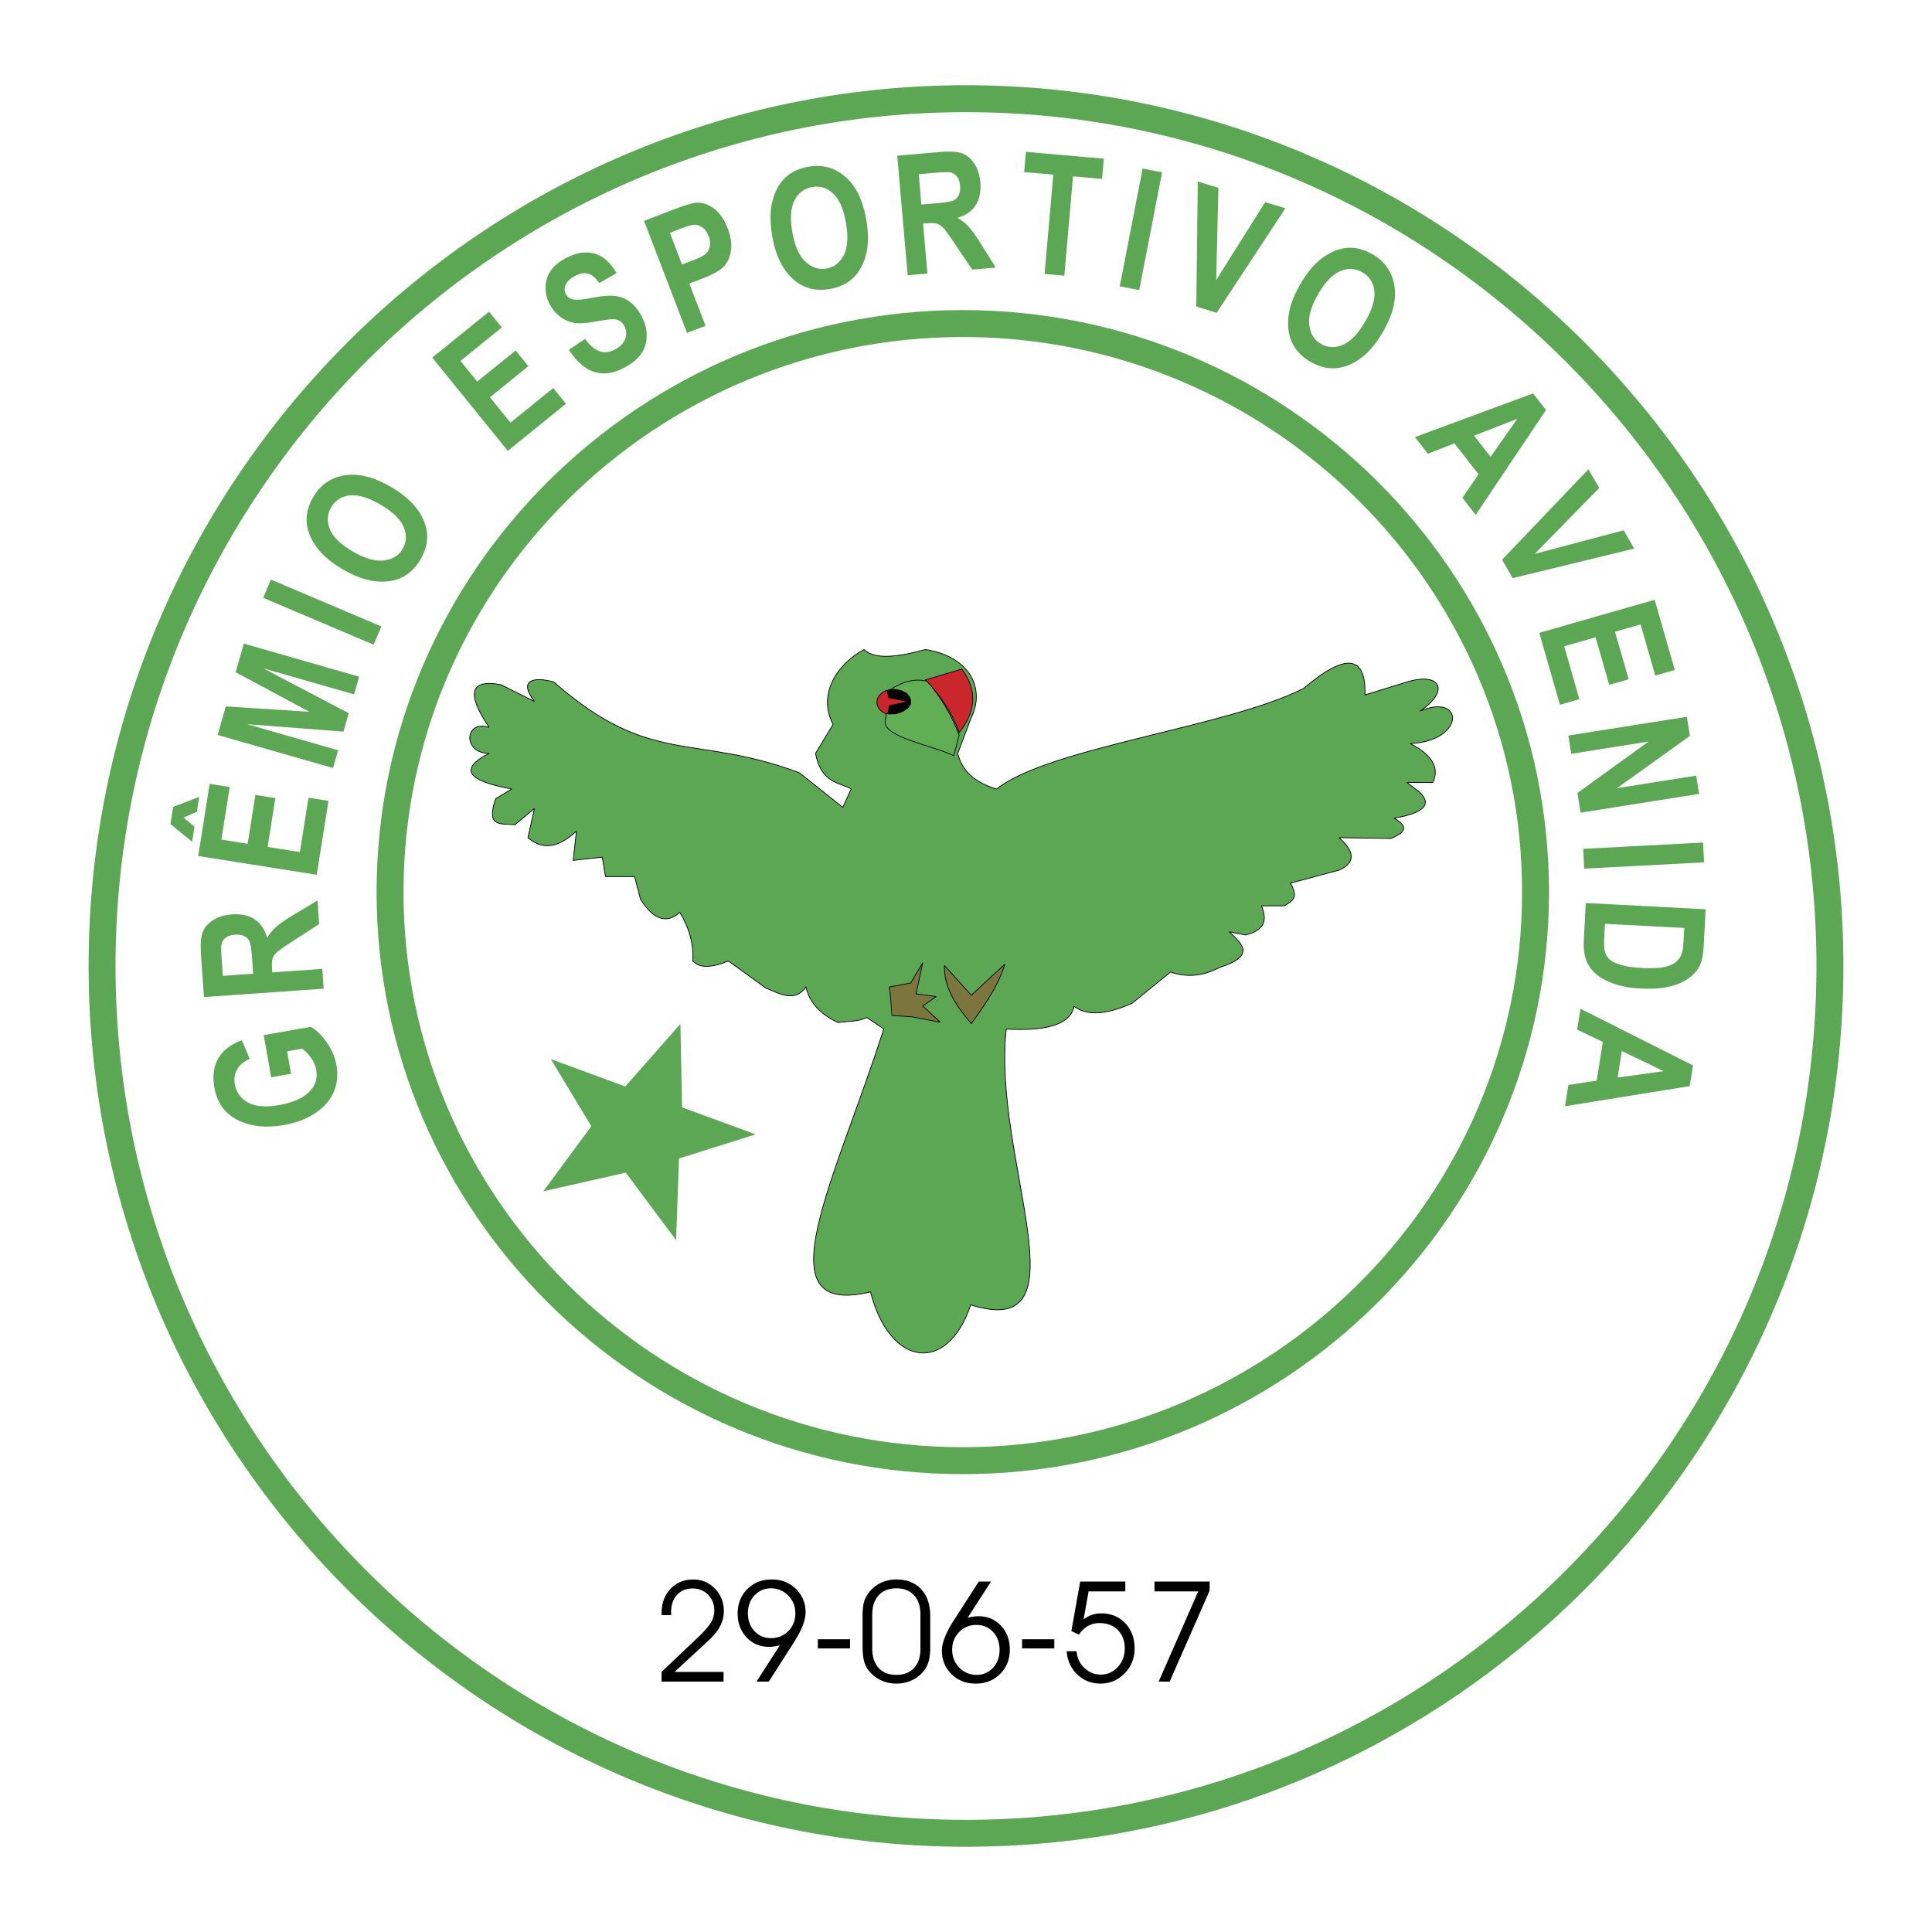 <svg xmlns="http://www.w3.org/2000/svg" width="2500" height="2500" viewBox="0 0 192.756 192.756"><path fill-rule="evenodd" clip-rule="evenodd" fill="#fff" d="M0 0h192.756v192.756H0V0z"/><path d="M96.378 8.504c24.106 0 45.991 9.871 61.851 25.792 15.855 15.918 25.688 37.885 25.688 62.081v.002c0 24.195-9.832 46.162-25.689 62.082s-37.742 25.791-61.847 25.791h-.001c-24.105 0-45.99-9.871-61.85-25.791-15.859-15.92-25.69-37.887-25.69-62.081v-.003c0-24.195 9.831-46.162 25.688-62.082 15.86-15.92 37.744-25.791 61.848-25.791h.002zm0 2.686h-.002c-23.368.001-44.58 9.566-59.949 24.994-15.371 15.432-24.9 36.73-24.901 60.193v.003c0 23.462 9.53 44.761 24.901 60.192 15.369 15.428 36.581 24.994 59.95 24.994h.001c23.369 0 44.58-9.566 59.949-24.994 15.371-15.432 24.9-36.73 24.902-60.193v-.002c-.002-23.463-9.531-44.761-24.902-60.192-15.368-15.429-36.579-24.995-59.949-24.995z" fill="#5ba753"/><path d="M96.059 30.938c16.101 0 30.722 6.521 41.318 17.04 10.598 10.52 17.168 25.037 17.168 41.027v.001c0 15.991-6.57 30.508-17.168 41.028-10.596 10.52-25.215 17.041-41.317 17.041h-.002c-16.102 0-30.722-6.521-41.318-17.041-10.598-10.52-17.167-25.037-17.168-41.027v-.001c0-15.991 6.57-30.509 17.168-41.029 10.596-10.518 25.216-17.04 41.317-17.04h.002v.001zm0 2.686h-.002c-15.371 0-29.322 6.22-39.429 16.253-10.105 10.032-16.37 23.877-16.37 39.129v.001c0 15.251 6.265 29.097 16.37 39.128 10.107 10.033 24.059 16.252 39.43 16.252h.002c15.372 0 29.323-6.219 39.428-16.252 10.105-10.031 16.371-23.877 16.371-39.129v-.001c0-15.252-6.266-29.097-16.371-39.128-10.105-10.033-24.058-16.253-39.429-16.253z" fill="#5ba753"/><path fill-rule="evenodd" clip-rule="evenodd" fill="#5ba753" d="M58.995 112.365l-4.039-6.697 7.429 2.728 5.5-6.234.163 8.317 7.342 2.697-7.646 2.408-.291 8.145-5.018-6.735-8.234 1.865 4.794-6.494z"/><path d="M84.084 80.553L79.757 77.1c-10.589-3.965-14.812-.551-24.505-9.063-1.899-.522-3.62-.28-1.935 1.942l-3.355-1.672c-3.076-.56-3.461.862-1.159 4.262-2.511-.802-2.645 2.627 0 2.59-3.013 1.548-2.26 2.734 2.257 3.561l-1.612.971c-1.013 2.934.573 2.446 1.935 2.59l1.935-1.619-.645 2.913c1.613 1.404 3.225.828 4.836-.647l-.322 2.914 2.902-.324.322 1.942h2.902l.592 2.266c1.308 2.051 2.615 2.483 3.922 1.295.969 1.618 1.398 3.236 1.29 4.855.645.72 1.827.72 3.547 0l3.735 2.698c1.425.596 2.94 1.463 4.004-.107.357 1.547 1.433 2.732 3.224 3.561.949-.172 2.034-.072 2.849-.512l1.697 1.146c-4.791 15.025-12.315 28.9-1.322 26.232 1.898 7.453 7.65 8.289 9.996 1.295 11.807 3.725 2.096-14.627 3.547-27.516 3.67.191 6.33-.295 6.771-2.266 1.148.838 2.859 1 5.803-.322l3.816-3.104c1.631.566 3.26.414 4.891-.458 3.688-1.188 2.219-2.375.967-3.561l1.613.324c2.375-.566 1.971-1.942 1.611-2.913h2.258c1.424-.755 1.102-1.241.645-2.266l4.836-1.295c1.613-.72 1.613-1.798 0-3.237l5.16.082c1.115-.473 2.074-1.058.322-2.024 2.992-.512 3.834-1.385 2.525-2.618l-1.236-.943h2.58c.682-1.474-.07-2.769-2.258-3.884 5.568-.269 5.352-5.128.969-3.237 3.068-2.053 2.012-3.925-1.291-2.913l-4.191 1.294c.109-3.996-1.932-4.211-6.127-.646-7.654 3.885-25.396 5.88-30.631 10.034-2.188-.646-3.478-1.833-3.871-3.561L96.9 71.6c1.302-2.582.226-6.018-4.568-6.799-2.827.787-5.093 1.013-6.126 0-2.76 1.499-4.645 4.53-3.09 7.473l-1.747 2.886c.555 3.078 2.544 2.915 3.547 3.561l-.832 1.832z" fill-rule="evenodd" clip-rule="evenodd" fill="#5ba753" stroke="#000" stroke-width=".073" stroke-miterlimit="2.613"/><path d="M94.216 96.318c0 2.115.896 3.691 2.689 5.807 1.725-2.363 2.711-3.939 3.362-5.941l-3.362 3.105-2.689-2.971zM88.703 98.479l2.151-.404 1.21-2.025-.672 3.105 2.018.27-1.345.945 1.749 1.621-2.824-.541-2.018-.135c-.001-.001-.136-2.7-.269-2.836z" fill-rule="evenodd" clip-rule="evenodd" fill="#7c753e" stroke="#000" stroke-width=".073" stroke-miterlimit="2.613"/><path d="M95.965 66.751l-3.631 1.08c1.659 1.755 2.779 3.51 3.362 5.266 1.525-1.958 1.972-4.028.269-6.346z" fill-rule="evenodd" clip-rule="evenodd" fill="#cc262d" stroke="#000" stroke-width=".073" stroke-miterlimit="2.613"/><path d="M89.106 68.777c.889 0 1.614.576 1.614 1.283 0 .706-.725 1.282-1.614 1.282s-1.614-.576-1.614-1.282c0-.707.725-1.283 1.614-1.283z" fill-rule="evenodd" clip-rule="evenodd" fill="#cc262d" stroke="#000" stroke-width=".072" stroke-miterlimit="2.613"/><path d="M92.468 67.966c-1.21-.315-2.438.067-3.649.832 3.628.564 1.757 2.705-.386 2.409l-.134.81c0 1.575 4.707 2.34 6.859 3.375l.538-2.025c-.673-1.846-1.838-3.916-3.228-5.401z" fill-rule="evenodd" clip-rule="evenodd" fill="#60af54" stroke="#000" stroke-width=".073" stroke-miterlimit="2.613"/><path fill-rule="evenodd" clip-rule="evenodd" stroke="#000" stroke-width=".073" stroke-miterlimit="2.613" d="M88.527 68.954l.139.66 1.992.383-1.923.4-.156.765.727.07.728-.261.467-.313.365-.47-.105-.626-.329-.4-.554-.278-.71-.122-.641.192z"/><path d="M29.042 107.131l-1.988.35-.741-4.205 4.697-.828c.574.334 1.108.859 1.605 1.574.497.713.812 1.461.951 2.246.167.953.083 1.836-.258 2.646-.341.812-.941 1.518-1.802 2.107s-1.921.998-3.187 1.221c-1.299.229-2.446.209-3.445-.061-.998-.268-1.786-.707-2.363-1.314-.577-.609-.951-1.396-1.12-2.354-.203-1.152-.072-2.131.393-2.928.465-.799 1.246-1.395 2.35-1.793l.782 1.852c-.582.25-.999.598-1.251 1.041-.253.441-.334.932-.239 1.469.146.83.589 1.447 1.325 1.848.736.402 1.767.482 3.093.25 1.419-.25 2.452-.719 3.092-1.406.555-.59.759-1.295.616-2.107a3.035 3.035 0 0 0-.479-1.141 3.858 3.858 0 0 0-.93-.969l-1.496.264.395 2.238zm3.251-8.49l-11.944.834-.292-4.163c-.074-1.065-.019-1.834.164-2.306.182-.471.528-.872 1.036-1.201.511-.332 1.135-.521 1.872-.572.935-.065 1.704.104 2.305.512.602.411 1.005 1.022 1.207 1.836a4.97 4.97 0 0 1 .925-1.119c.342-.303.964-.727 1.865-1.271l2.247-1.35.165 2.353-2.5 1.617c-.901.58-1.466.971-1.689 1.174-.224.2-.371.409-.448.621-.075.212-.096.546-.064 1.002l.028.409 4.987-.35.136 1.974zm-7.032-1.491l-.103-1.468c-.062-.896-.142-1.463-.237-1.702a1.087 1.087 0 0 0-.517-.562c-.25-.134-.575-.189-.97-.162-.381.027-.681.126-.901.292a1.165 1.165 0 0 0-.433.653c-.048.188-.038.727.023 1.611l.108 1.548 3.03-.21zm6.343-9.874l-11.826-1.873 1.14-7.197 2.002.317-.831 5.245 2.621.415.771-4.873 1.991.315-.771 4.874 3.219.51.858-5.421 1.993.316-1.167 7.372zm-12.437-3.293l-2.159-1.765.272-1.718 2.596-.994-.236 1.492-1.322.575 1.088.901-.239 1.509zm14.057-7.356l-11.51-3.3.817-2.848 8.342.539-7.365-3.948.819-2.857 11.51 3.301-.506 1.766-9.06-2.598 8.522 4.474-.527 1.838-9.593-.738 9.06 2.599-.509 1.772zm4.055-12.306l-11.021-4.678.772-1.82 11.021 4.679-.772 1.819zm-2.987-7.466c-1.236-.714-2.148-1.481-2.735-2.311-.589-.825-.909-1.648-.96-2.463-.051-.814.166-1.642.651-2.482.703-1.217 1.738-1.939 3.11-2.17 1.372-.229 2.916.151 4.632 1.143 1.733 1 2.856 2.189 3.363 3.563.453 1.211.325 2.425-.38 3.646-.711 1.231-1.699 1.955-2.962 2.176-1.444.249-3.018-.12-4.719-1.102zm.95-1.808c1.192.688 2.217.977 3.074.87.858-.109 1.48-.497 1.868-1.168.389-.674.414-1.403.079-2.189-.335-.785-1.116-1.529-2.342-2.237-1.202-.694-2.215-.992-3.041-.893-.823.098-1.437.497-1.839 1.194-.402.698-.441 1.435-.115 2.207.327.775 1.099 1.514 2.316 2.216zm15.422-10.063l-7.535-9.305 5.663-4.586 1.276 1.575-4.127 3.342 1.67 2.062 3.834-3.105 1.269 1.566-3.835 3.105 2.051 2.532 4.265-3.454 1.271 1.568-5.802 4.7zm6.095-10.089l1.619-1.084c.889 1.264 1.872 1.624 2.95 1.074.531-.271.881-.624 1.043-1.06a1.499 1.499 0 0 0-.068-1.27 1.286 1.286 0 0 0-.474-.538 1.319 1.319 0 0 0-.703-.17c-.275.002-.894.089-1.865.258-.869.155-1.545.19-2.03.099a3.15 3.15 0 0 1-1.37-.625 3.62 3.62 0 0 1-1.022-1.244 3.525 3.525 0 0 1-.406-1.773c.028-.6.214-1.139.557-1.614.347-.474.86-.886 1.545-1.235 1.028-.524 1.972-.655 2.833-.389.862.261 1.575.905 2.137 1.927l-1.718.994c-.372-.533-.742-.848-1.117-.945-.371-.096-.796-.023-1.271.219-.474.242-.792.528-.946.857-.157.331-.161.642-.009.94.147.29.389.474.723.554.336.083.983.025 1.941-.163 1.021-.194 1.8-.25 2.339-.168.539.082 1.03.295 1.466.635.438.344.819.834 1.146 1.475.472.927.583 1.85.335 2.771-.25.921-.98 1.691-2.193 2.309-2.142 1.093-3.958.482-5.442-1.834zm11.79-1.678l-4.291-11.178 2.974-1.142c1.109-.426 1.854-.648 2.235-.673.609-.037 1.199.161 1.769.587.571.429 1.026 1.087 1.368 1.978.311.809.417 1.545.323 2.208s-.331 1.193-.704 1.59c-.371.396-1.116.811-2.235 1.24l-1.212.466 1.618 4.216-1.845.708zm-1.719-9.994l1.216 3.17L69.07 26c.687-.263 1.135-.489 1.345-.68.208-.19.344-.443.403-.754.062-.314.022-.651-.119-1.018-.142-.37-.343-.654-.602-.844-.262-.192-.527-.285-.801-.281-.272.006-.793.158-1.566.455l-.9.345zm10.231.408c-.248-1.405-.246-2.598.011-3.58.254-.981.678-1.756 1.27-2.319.591-.562 1.365-.928 2.32-1.097 1.383-.244 2.602.085 3.661.988 1.057.903 1.759 2.331 2.103 4.283.348 1.971.159 3.595-.568 4.867-.636 1.125-1.648 1.808-3.037 2.053-1.4.247-2.59-.044-3.57-.871-1.119-.946-1.849-2.388-2.19-4.324zm1.996-.434c.239 1.356.676 2.327 1.309 2.914.636.587 1.333.815 2.096.681.766-.135 1.34-.584 1.727-1.346s.455-1.838.208-3.233c-.241-1.367-.664-2.334-1.271-2.904-.604-.567-1.304-.78-2.097-.641s-1.383.584-1.764 1.33c-.383.751-.453 1.815-.208 3.199zm11.504 4.267l-1.043-11.928 4.157-.363c1.063-.093 1.834-.051 2.309.123.474.174.881.514 1.218 1.015.342.505.541 1.125.605 1.861.082.934-.074 1.706-.473 2.313-.399.609-1.004 1.022-1.813 1.239.448.268.827.568 1.134.905.31.337.744.951 1.302 1.842l1.391 2.224-2.35.206-1.66-2.471c-.596-.891-.997-1.449-1.204-1.669a1.586 1.586 0 0 0-.628-.438c-.214-.071-.548-.086-1.003-.046l-.409.036.436 4.979-1.969.172zm1.366-7.056l1.466-.128c.894-.078 1.46-.167 1.698-.266.237-.099.421-.275.553-.527.129-.252.179-.578.144-.973-.033-.38-.138-.679-.308-.896a1.161 1.161 0 0 0-.66-.42c-.189-.045-.728-.026-1.61.051l-1.547.135.264 3.024zm12.292 6.922l.867-9.908-2.906-.254.178-2.02 7.77.68-.176 2.019-2.898-.254-.865 9.909-1.97-.172zm7.5 1.237l2.283-11.753 1.941.377-2.285 11.753-1.939-.377zm7.636 2.016l.148-12.474 2.057.628-.219 9.201 4.887-7.773 2.016.616-6.857 10.424-2.032-.622zm10.336-2.162c.713-1.236 1.48-2.148 2.309-2.735.826-.588 1.648-.909 2.463-.96.816-.051 1.643.166 2.482.651 1.217.703 1.939 1.737 2.17 3.11.23 1.371-.15 2.916-1.141 4.632-1.002 1.733-2.189 2.856-3.564 3.363-1.211.453-2.426.325-3.646-.38-1.232-.71-1.955-1.698-2.176-2.962-.248-1.443.121-3.017 1.103-4.719zm1.807.95c-.688 1.193-.977 2.217-.869 3.074.109.858.496 1.481 1.168 1.869.672.389 1.402.414 2.188.079.785-.335 1.529-1.116 2.238-2.342.693-1.203.992-2.215.893-3.042-.098-.823-.498-1.436-1.195-1.839-.697-.402-1.434-.441-2.205-.115-.777.328-1.515 1.099-2.218 2.316zM147.23 51.37l-1.326-1.698 1.613-2.352-2.412-3.088-2.641 1.038-1.299-1.661 11.789-4.359 1.291 1.654-7.015 10.466zm1.487-5.791l2.67-3.799-4.32 1.688 1.65 2.111zm1.146 10.264l8.617-9.022 1.074 1.862-6.434 6.58 8.875-2.353 1.053 1.825-12.123 2.947-1.062-1.839zm3.713 7.296l11.51-3.3 2.008 7.005-1.947.559-1.465-5.105-2.551.731 1.359 4.743-1.936.556-1.361-4.743-3.133.898 1.514 5.276-1.939.556-2.059-7.176zm2.899 10.246l11.824-1.873.303 1.905-7.27 5.219 7.898-1.251.287 1.823-11.824 1.873-.312-1.968 7.094-5.126-7.713 1.221-.287-1.823zm1.48 11.304l11.957-.626.104 1.974-11.957.627-.104-1.975zm12.215 6.029l-.189 3.611c-.049.914-.188 1.598-.416 2.052-.227.455-.594.865-1.1 1.23-.502.367-1.146.641-1.93.826-.787.182-1.75.242-2.896.182-1.035-.055-1.926-.217-2.68-.492-.75-.273-1.338-.604-1.768-.986a3.422 3.422 0 0 1-.938-1.352c-.197-.521-.279-1.179-.236-1.98l.195-3.716 11.958.625zm-2.129 1.865l-7.916-.415-.078 1.487c-.033.634 0 1.1.105 1.39.105.293.273.536.506.73.232.197.605.367 1.123.514.514.146 1.199.242 2.055.287.885.045 1.586.021 2.105-.074.516-.096.93-.264 1.234-.508.309-.244.518-.545.629-.911.088-.274.148-.807.189-1.601l.048-.899zm-11.9 17.79l.338-2.129 2.822-.422.613-3.871-2.562-1.225.33-2.082 11.229 5.648-.328 2.072-12.442 2.009zm5.25-2.863l4.6-.639-4.18-2.008-.42 2.647z" fill-rule="evenodd" clip-rule="evenodd" fill="#5ba753"/><path d="M72.192 167.773h-6.188v-.967l3.537-3.355c.699-.662 1.16-1.186 1.387-1.57.227-.383.339-.781.339-1.193 0-.623-.204-1.148-.613-1.572-.409-.422-.929-.633-1.56-.633-.648 0-1.167.215-1.556.648-.389.432-.583 1.006-.583 1.723 0 .035.002.084.007.143.004.062.007.105.007.139h-.966v-.15c0-1.006.294-1.824.887-2.455.592-.629 1.354-.945 2.286-.945.847 0 1.564.305 2.156.914.592.611.887 1.365.887 2.258a3.12 3.12 0 0 1-.374 1.484c-.248.473-.641.961-1.182 1.463l-3.363 3.104h4.891v.964h.001zm4.744-4.335c.683 0 1.259-.24 1.722-.715.463-.475.695-1.059.695-1.754 0-.701-.236-1.295-.708-1.777a2.321 2.321 0 0 0-1.722-.723c-.653 0-1.2.232-1.64.699-.442.465-.662 1.061-.662 1.787 0 .723.217 1.316.654 1.781.435.467.99.702 1.661.702zm-.234 4.335h-1.226l2.328-3.617c-.213.051-.41.088-.59.113a3.499 3.499 0 0 1-.484.037c-.905 0-1.653-.316-2.245-.945-.592-.631-.887-1.424-.887-2.379 0-.982.32-1.793.959-2.436s1.453-.963 2.44-.963c.968 0 1.773.316 2.414.949.643.633.963 1.41.963 2.332 0 .801-.411 1.834-1.235 3.1-.077.121-.135.215-.178.281l-2.259 3.528zm8.108-4.222v.912h-3.214v-.912h3.214zm2.215.928c0 .828.213 1.471.639 1.932.423.461 1.013.691 1.767.691.751 0 1.337-.229 1.764-.686.423-.455.636-1.094.636-1.91v-3.441c0-.811-.212-1.447-.641-1.908-.428-.459-1.013-.688-1.759-.688-.754 0-1.343.23-1.767.693-.426.467-.639 1.111-.639 1.945v3.372zm-.966-.215v-2.957c0-.646.047-1.131.138-1.459a2.78 2.78 0 0 1 .452-.914 3.355 3.355 0 0 1 1.209-1.002 3.576 3.576 0 0 1 1.574-.348c1.046 0 1.869.324 2.473.973s.905 1.547.905 2.693v3.057c0 .539-.044.984-.131 1.338a2.67 2.67 0 0 1-.417.936 3.185 3.185 0 0 1-1.214 1.029 3.615 3.615 0 0 1-1.616.363 3.53 3.53 0 0 1-1.569-.346 3.481 3.481 0 0 1-1.229-1.004c-.201-.256-.346-.568-.437-.936s-.138-.841-.138-1.423zm11.355-2.145c-.683 0-1.259.238-1.722.715-.463.475-.694 1.059-.694 1.754 0 .703.236 1.297.711 1.785a2.316 2.316 0 0 0 1.719.729c.652 0 1.199-.236 1.641-.705.441-.471.66-1.07.66-1.795 0-.723-.217-1.316-.654-1.783-.436-.465-.991-.7-1.661-.7zm.24-4.324h1.219l-2.328 3.604c.213-.049.409-.086.589-.111a3.51 3.51 0 0 1 .484-.037c.906 0 1.654.314 2.246.945s.887 1.424.887 2.379c0 .977-.322 1.789-.967 2.432-.643.645-1.459.967-2.447.967-.967 0-1.77-.316-2.406-.949-.639-.633-.957-1.414-.957-2.34 0-.795.412-1.826 1.235-3.098.082-.123.143-.217.185-.283l2.26-3.509zm7.534 5.756v.912h-3.215v-.912h3.215zm1.234 1.193h.994c.037.648.291 1.199.76 1.652.471.451 1.018.678 1.645.678.672 0 1.24-.252 1.703-.758.463-.504.695-1.127.695-1.867 0-.748-.232-1.354-.695-1.82-.463-.463-1.07-.693-1.82-.693-.422 0-.807.096-1.15.285-.342.189-.645.477-.91.865l-.756-.35.885-4.941h4.5v.98h-3.662l-.5 2.783c.287-.207.57-.355.85-.449.283-.094.588-.141.916-.141.973 0 1.771.33 2.393.986.619.658.932 1.498.932 2.523 0 .967-.332 1.791-.996 2.473-.666.68-1.473 1.021-2.418 1.021-.898 0-1.668-.303-2.301-.908-.637-.604-.993-1.377-1.065-2.319zm10.275 3.029h-1.096l3.947-8.998h-4.367v-.98h5.506v.898l-3.99 9.08z" fill-rule="evenodd" clip-rule="evenodd"/></svg>